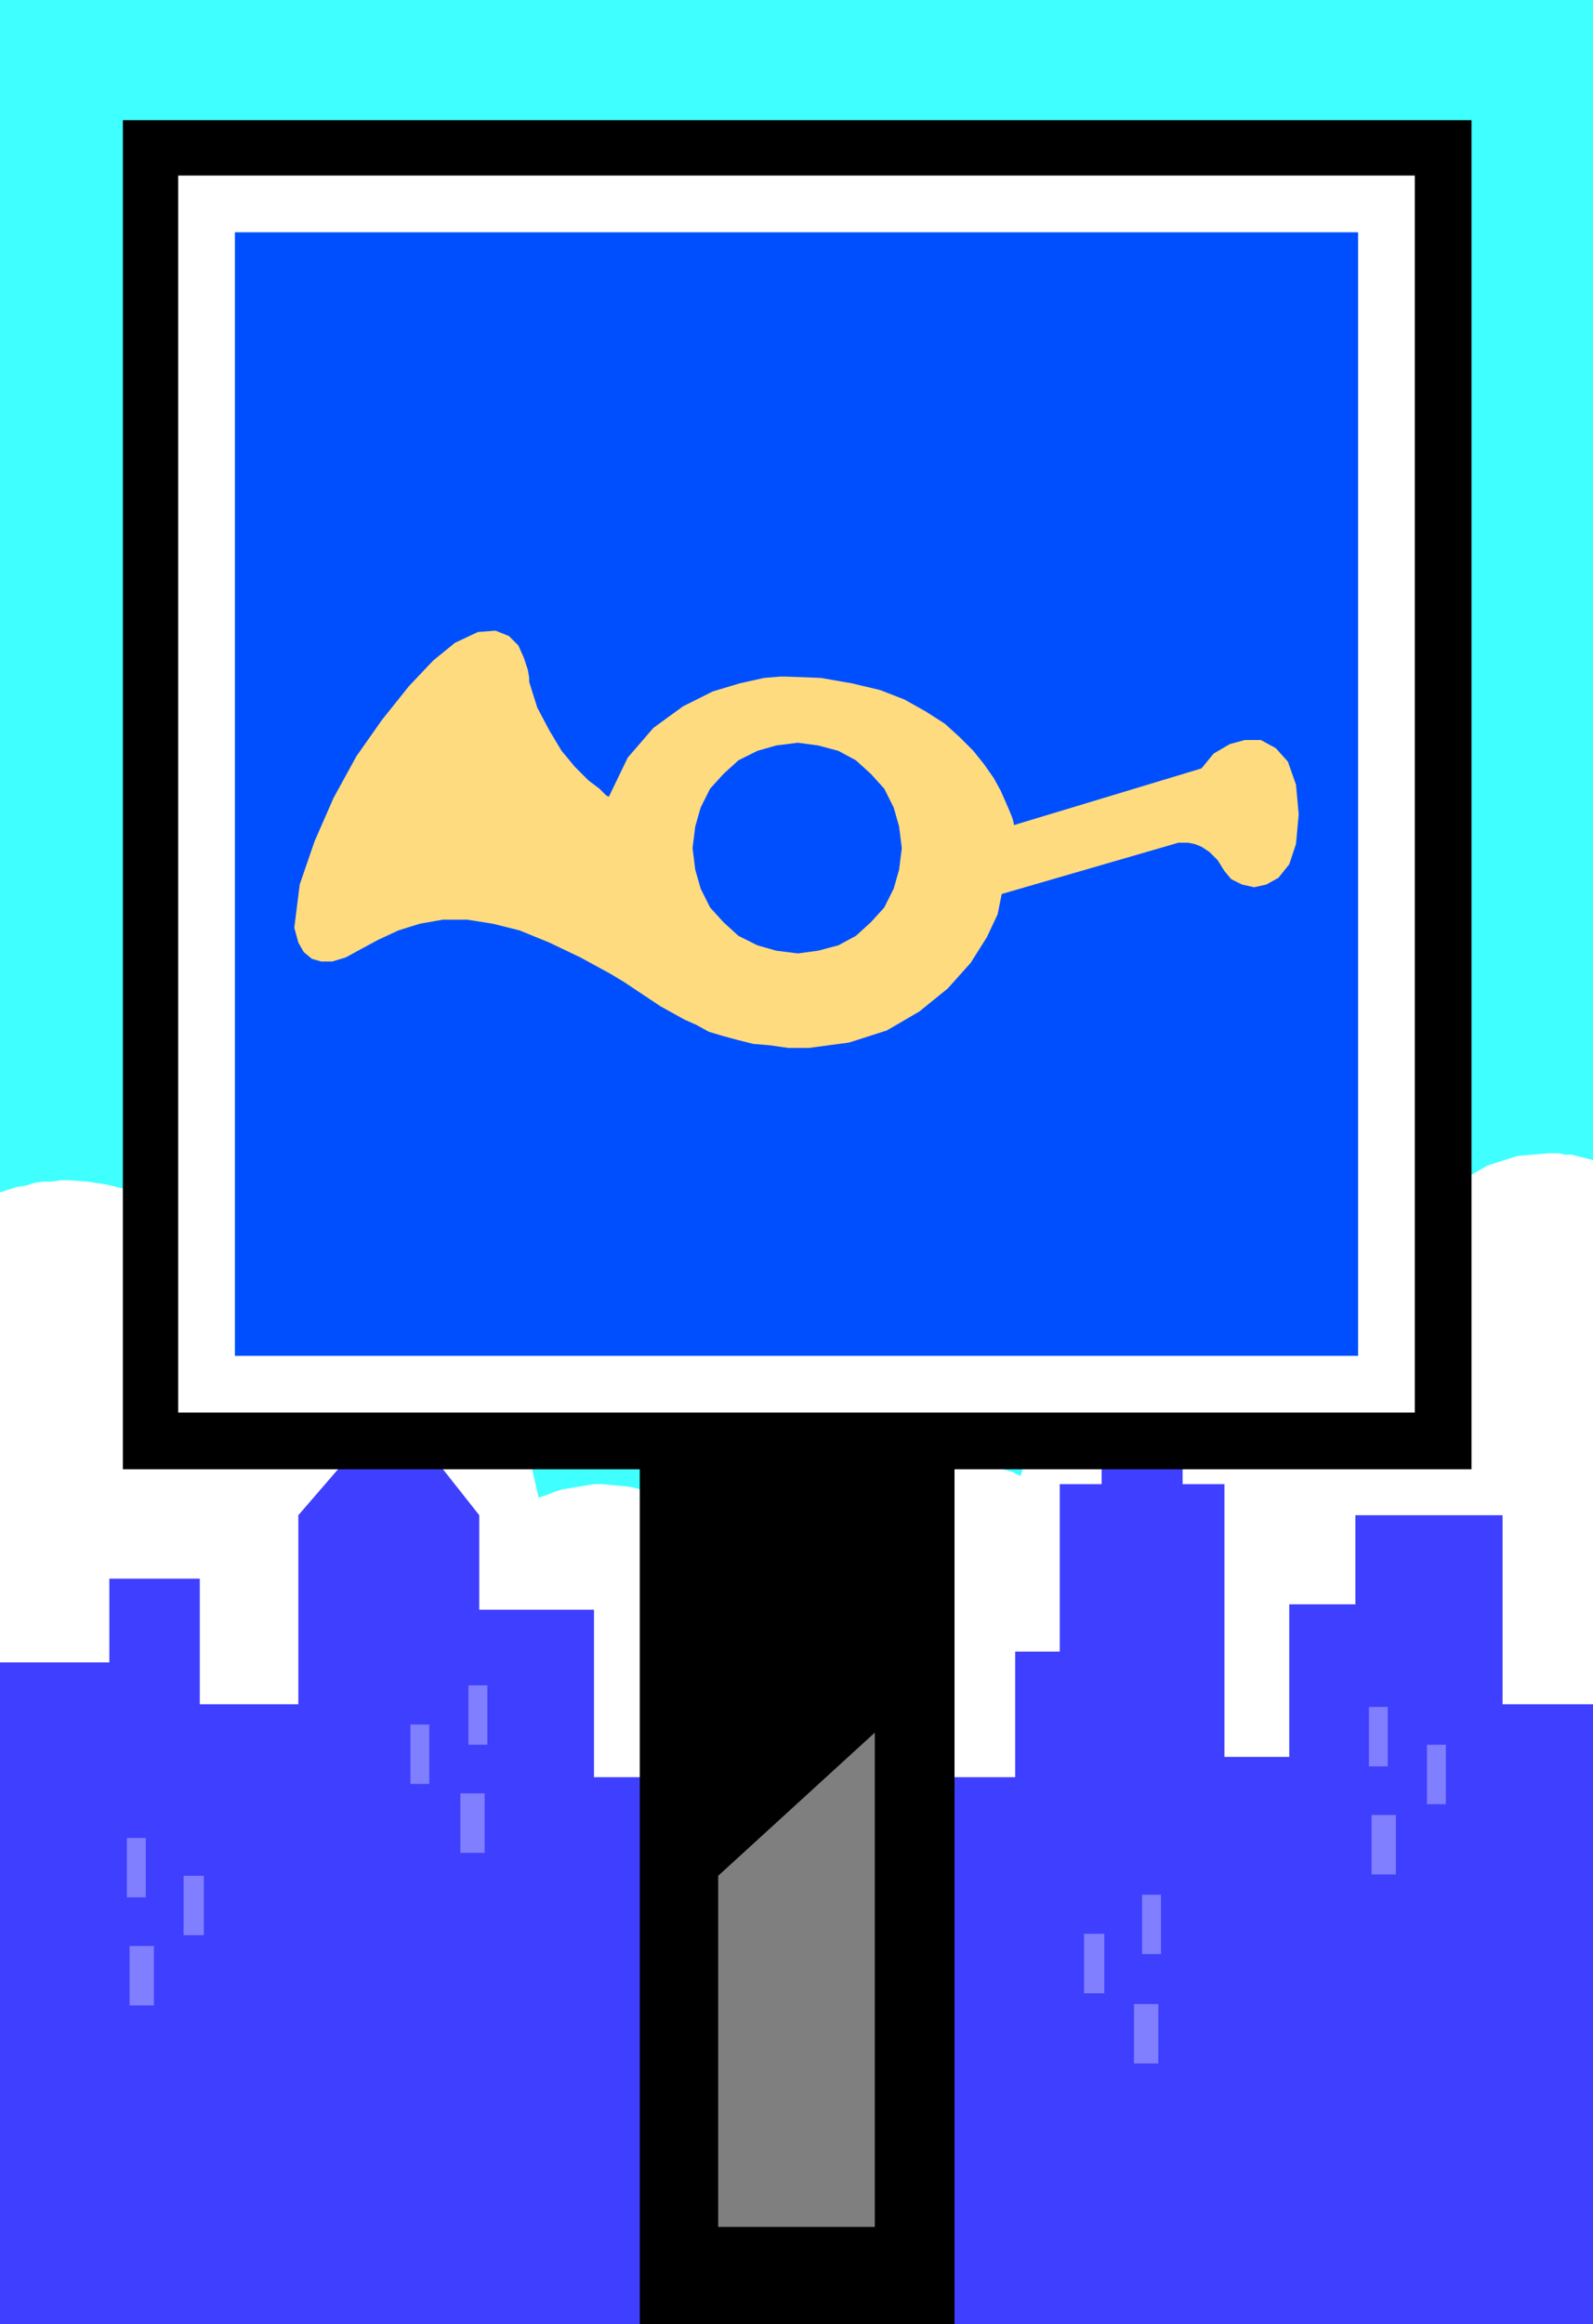 <svg xmlns="http://www.w3.org/2000/svg" width="1.18in" height="1.721in" fill-rule="evenodd" stroke-linecap="round" preserveAspectRatio="none" viewBox="0 0 1180 1721"><style>.brush0{fill:#fff}.pen1{stroke:none}.brush5{fill:#000}.brush6{fill:#7f7f7f}.brush7{fill:#004fff}</style><path d="M1180 1721V0H0v1721h1180z" class="pen1" style="fill:#3fffff"/><path d="m1147 854-23 2-22 7-21 12-19 15-18 19-17 22-15 26-13 28-10-11-11-10-12-8-11-8-13-5-12-5-13-2-13-1-25 3-24 9-22 14-20 18-18 24-16 26-13 31-10 33-6-3-7-2-6-3-7-2-6-1-7-1-7-1h-7l-22 2-22 7-19 10-18 13-17 17-14 20-11 22-9 24-9-20-12-19-13-16-16-14-17-11-18-9-19-5-21-2h-6l-6 1-6 1-6 1-6 1-6 2-5 2-6 2-6-26-10-24-12-22-14-18-16-15-18-11-20-8-21-2h-9l-8 2-8 2-8 2-8 4-8 4-7 5-7 5-6-14-7-14-8-13-8-13-9-11-10-11-10-10-10-10-11-8-12-7-12-7-12-5-13-4-13-3-13-2-14-1h-6l-7 1h-6l-7 1-6 2-7 1-6 2-6 2v476l6 2 6 1 7 2 6 1 7 1h6l7 1h6l23-2 22-5 21-8 20-11 18-14 17-17 16-19 14-21 8 9 9 9 9 7 10 6 11 5 10 3 12 2 11 1h8l4-1 4-1h4l3-1 4-2 4-1 8 25 11 24 13 20 17 18 18 15 20 11 23 7 23 2 21-2 21-6 18-9 18-12 16-15 13-18 12-19 9-22 9 22 12 21 14 18 16 16 17 12 19 10 21 6 21 2 15-1 15-3 14-5 13-6 13-8 12-9 11-11 10-12 10 12 12 10 11 9 12 7 13 6 13 5 13 2 14 1 17-1 17-5 16-6 15-10 14-11 14-14 13-16 11-18 13 19 13 17 15 15 16 12 16 10 17 7 18 4 18 2h8l4-1h5l4-1 4-1 4-1 4-1V859l-4-1-4-1-4-1-4-1h-5l-4-1h-8z" class="pen1 brush0"/><path d="M1113 1262v-140h-109v66h-49v113h-48v-202h-31v-62h-60v62h-31v124h-33v93H440v-124h-85v-70l-64-81-70 81v140h-73v-93H81v62H0v490h1180v-459h-67z" class="pen1" style="fill:#3f3fff"/><path d="M108 1405v-44H94v44h14zm43 28v-44h-15v44h15zm-37 52v-44H96v44h18zm233-193v-44h14v44h-14zm-43 29v-44h14v44h-14zm37 51v-44h18v44h-18zm505 75v-44h14v44h-14zm-43 29v-44h15v44h-15zm37 52v-44h18v44h-18zm188-220v-44h-14v44h14zm43 28v-44h-14v44h14zm-37 52v-44h-18v44h18z" class="pen1" style="fill:#7f7fff"/><path d="M707 1721v-701H474v701h233z" class="pen1 brush5"/><path d="M648 1649v-366l-116 106v260h116z" class="pen1 brush6"/><path d="M707 1721v-701H474v701h233z" class="pen1 brush5"/><path d="M648 1649v-366l-116 106v260h116z" class="pen1 brush6"/><path d="M1090 1088V89H91v999h999z" class="pen1 brush5"/><path d="M132 130v916h916V130H132z" class="pen1 brush0"/><path d="M174 172v832h832V172H174z" class="pen1 brush7"/><path d="m890 569-139 42v-1l-1-4-2-5-3-7-4-9-5-9-7-10-8-10-10-10-11-10-14-9-16-9-18-7-21-5-23-4-26-1h-4l-12 1-18 4-20 6-22 11-22 16-19 22-14 29-2-1-5-5-8-6-10-10-10-12-9-15-9-17-6-19v-3l-1-6-3-9-4-9-7-7-10-4-13 1-17 8-16 13-18 19-20 25-19 27-17 31-14 32-11 32-4 32 3 11 4 7 6 5 7 2h8l10-3 11-6 13-7 15-7 16-5 17-3h18l19 3 20 5 22 9 23 11 11 6 11 6 10 6 9 6 9 6 9 6 9 5 9 5 9 4 9 5 10 3 11 3 12 3 12 1 14 2h15l30-4 28-9 24-14 21-17 17-19 12-19 8-17 3-15 131-38h7l5 1 5 2 6 4 6 6 5 8 5 6 8 4 9 2 9-2 9-5 8-10 5-15 2-22-2-22-6-17-9-10-11-6h-12l-11 3-12 7-9 11z" class="pen1" style="fill:#ffdb7f"/><path d="m591 706 15-2 15-4 13-7 11-10 10-11 7-14 4-14 2-16-2-16-4-14-7-14-10-11-11-10-13-7-15-4-15-2-16 2-14 4-14 7-11 10-10 11-7 14-4 14-2 16 2 16 4 14 7 14 10 11 11 10 14 7 14 4 16 2z" class="pen1 brush7"/></svg>
